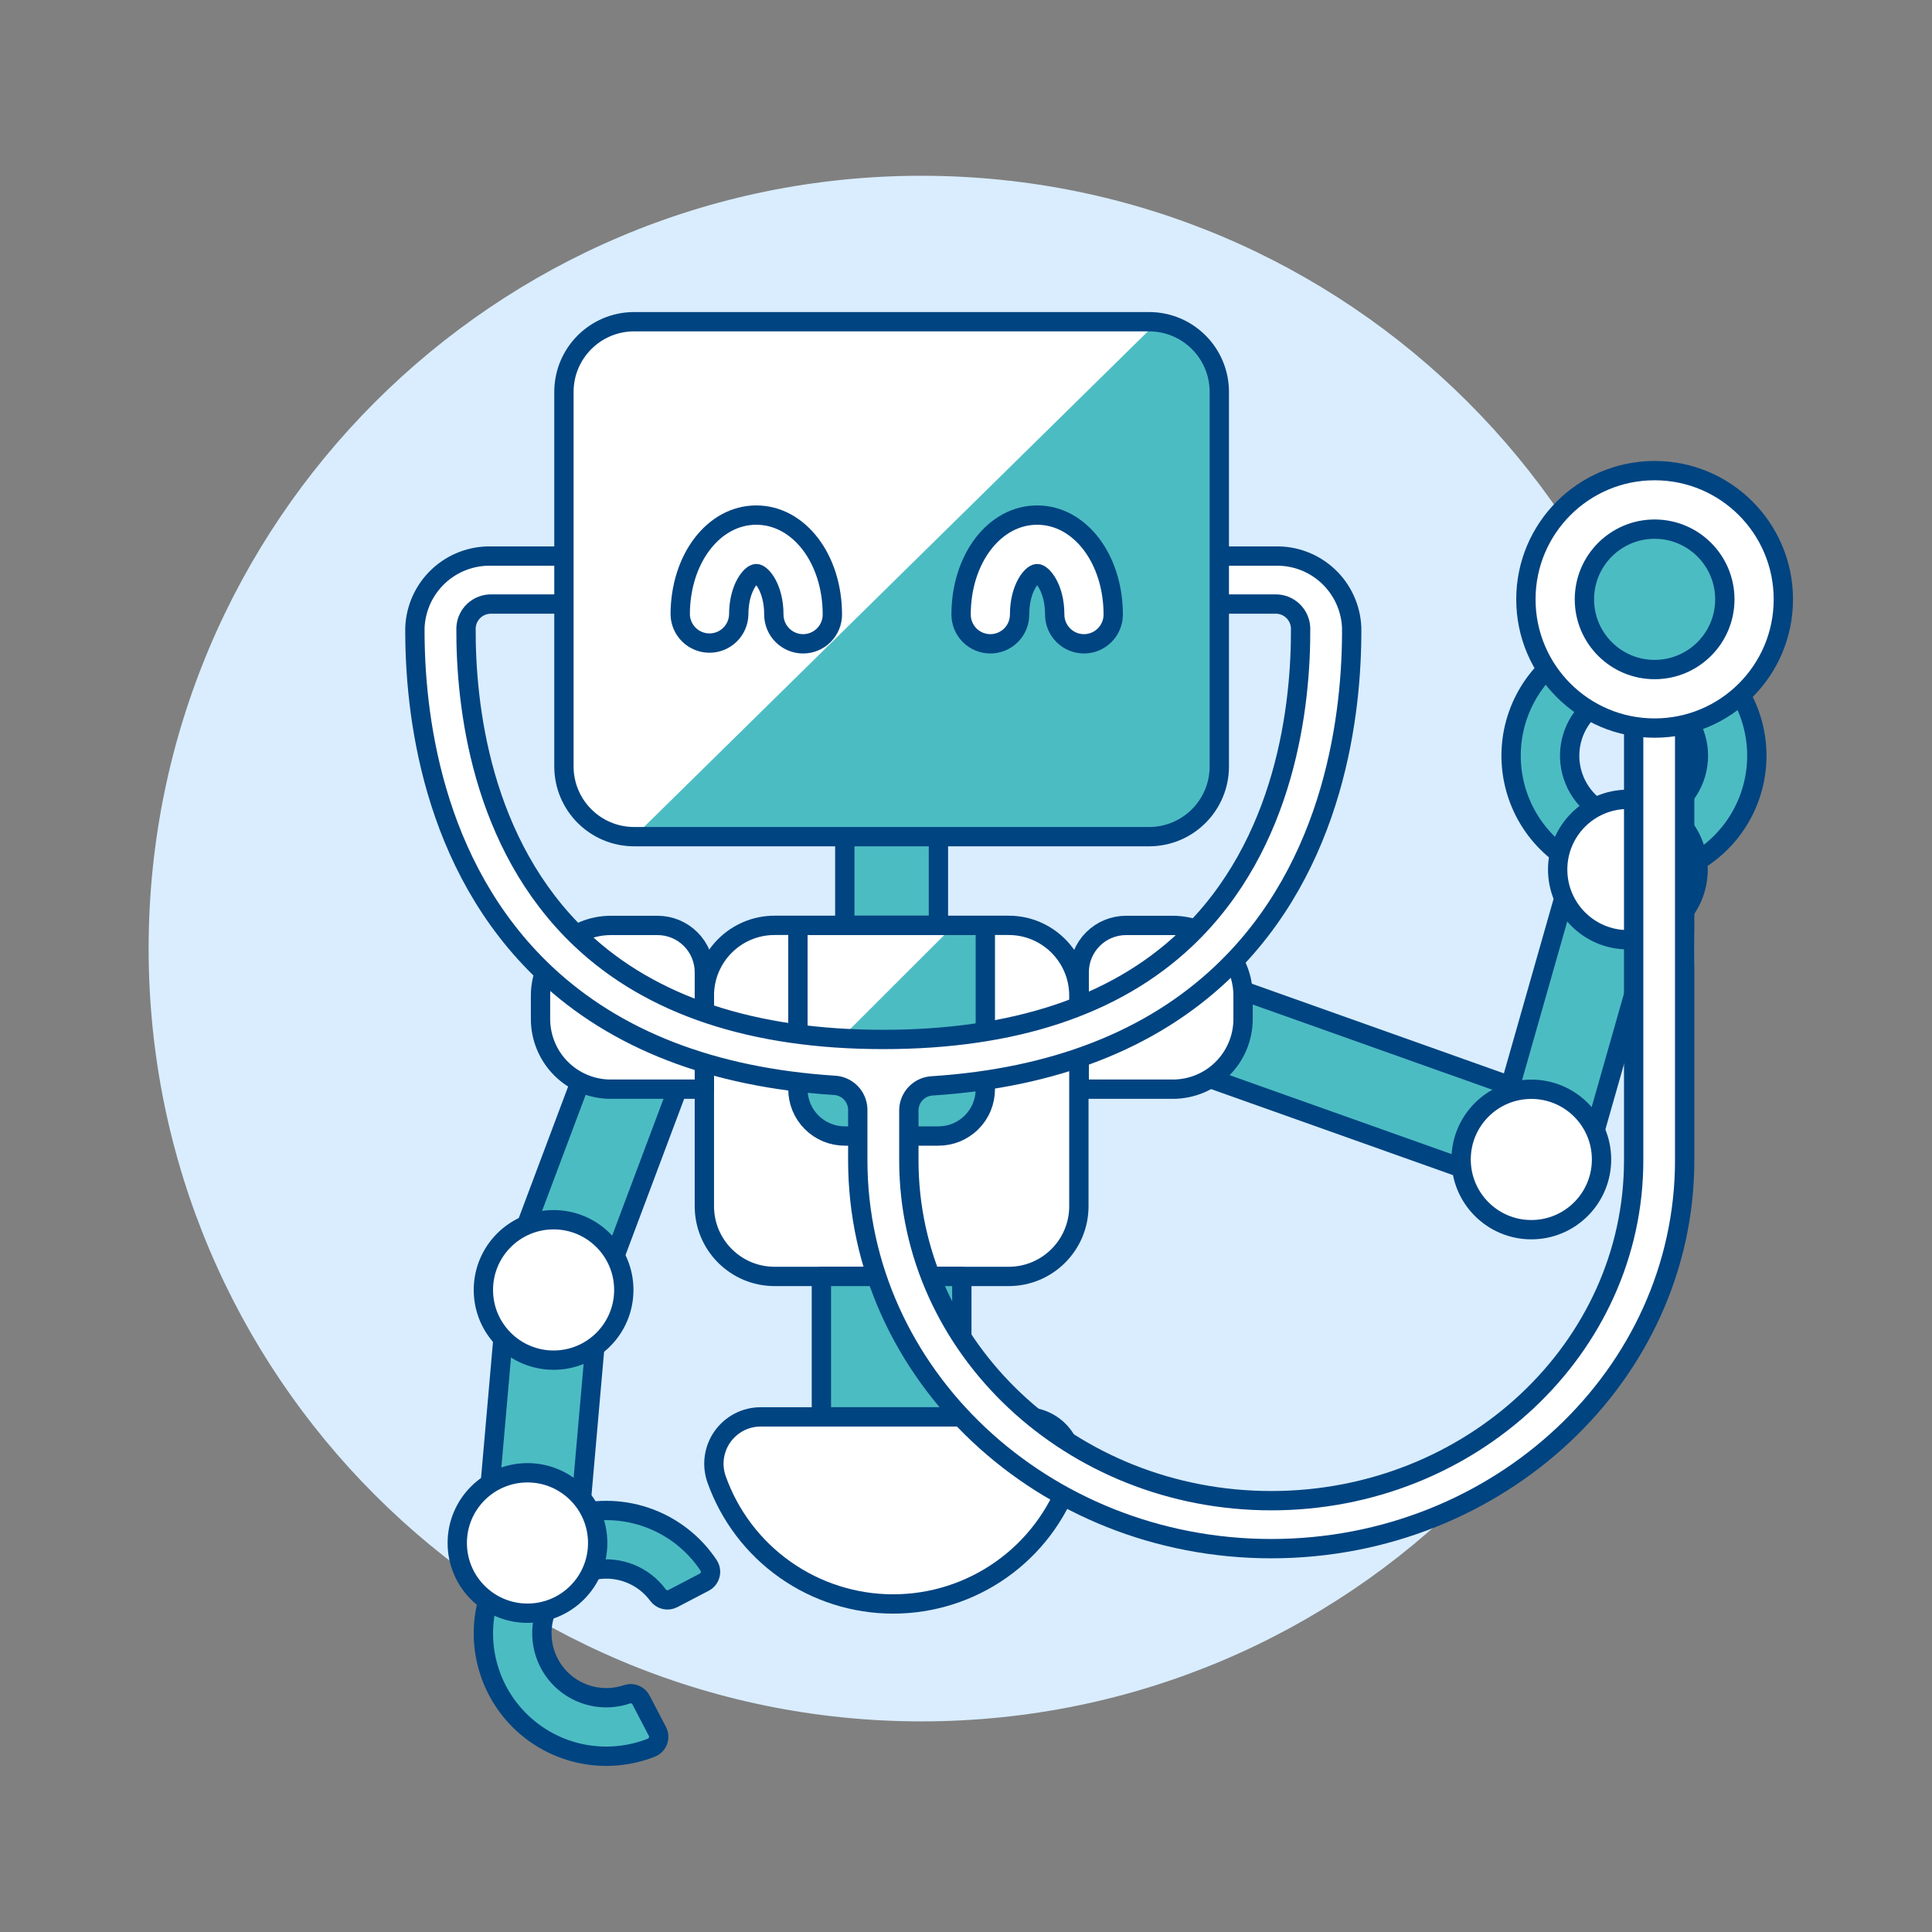 <svg xmlns="http://www.w3.org/2000/svg" fill="none" viewBox="0 0 100 100"><rect x="0" y="0" width="100" height="100" fill="#808080" stroke="none"/><path fill="#d9edff" d="M47.693 89.098C69.784 89.098 87.693 71.189 87.693 49.098C87.693 27.007 69.784 9.098 47.693 9.098C25.602 9.098 7.693 27.007 7.693 49.098C7.693 71.189 25.602 89.098 47.693 89.098Z"/><path fill="#4cbcc3" stroke="#004481" stroke-linecap="round" stroke-linejoin="round" d="M62.292 50.557L60.668 55.123L77.79 61.212L79.414 56.647L62.292 50.557Z"/><path fill="#4cbcc3" stroke="#004481" stroke-linecap="round" stroke-linejoin="round" d="M48.573 43.05H43.727V47.896H48.573V43.05Z"/><path fill="#ffffff" stroke="#004481" stroke-linecap="round" stroke-linejoin="round" d="M52.208 47.896H40.092C38.085 47.896 36.458 49.523 36.458 51.53V62.434C36.458 64.441 38.085 66.068 40.092 66.068H52.208C54.215 66.068 55.842 64.441 55.842 62.434V51.53C55.842 49.523 54.215 47.896 52.208 47.896Z"/><path fill="#4cbcc3" d="M49.784 66.068H42.515V73.337H49.784V66.068Z"/><path stroke="#004481" stroke-linecap="round" stroke-linejoin="round" d="M49.784 66.068H42.515V73.337H49.784V66.068Z"/><path fill="#4cbcc3" d="M51 56.376C51 56.695 50.937 57.01 50.816 57.304C50.694 57.599 50.515 57.866 50.289 58.091C50.064 58.317 49.796 58.495 49.502 58.617C49.207 58.738 48.892 58.8 48.573 58.8H43.727C43.408 58.8 43.093 58.738 42.798 58.617C42.504 58.495 42.236 58.317 42.011 58.091C41.785 57.866 41.606 57.599 41.484 57.304C41.363 57.01 41.3 56.695 41.3 56.376V47.9H51V56.376Z"/><path fill="#ffffff" d="M49.378 47.896L41.304 55.964V47.896H49.378Z"/><path stroke="#004481" stroke-linecap="round" stroke-linejoin="round" d="M51 56.376C51 56.695 50.937 57.01 50.816 57.304C50.694 57.599 50.515 57.866 50.289 58.091C50.064 58.317 49.796 58.495 49.502 58.617C49.207 58.738 48.892 58.8 48.573 58.8H43.727C43.408 58.8 43.093 58.738 42.798 58.617C42.504 58.495 42.236 58.317 42.011 58.091C41.785 57.866 41.606 57.599 41.484 57.304C41.363 57.01 41.3 56.695 41.3 56.376V47.9H51V56.376Z"/><path fill="#ffffff" stroke="#004481" stroke-linecap="round" stroke-linejoin="round" d="M53.085 73.337C53.473 73.337 53.855 73.43 54.199 73.608C54.544 73.786 54.84 74.044 55.064 74.361C55.288 74.677 55.432 75.043 55.486 75.427C55.539 75.811 55.499 76.202 55.37 76.568C54.699 78.456 53.461 80.09 51.824 81.245C50.187 82.401 48.233 83.021 46.23 83.021C44.226 83.021 42.272 82.401 40.635 81.245C38.998 80.09 37.76 78.456 37.089 76.568C36.96 76.202 36.92 75.811 36.974 75.427C37.027 75.043 37.172 74.678 37.396 74.361C37.62 74.045 37.916 73.787 38.26 73.608C38.604 73.43 38.986 73.337 39.374 73.337H53.085Z"/><path fill="#ffffff" stroke="#004481" stroke-linecap="round" stroke-linejoin="round" d="M55.86 56.376H60.706C61.183 56.376 61.656 56.282 62.097 56.1C62.538 55.917 62.939 55.65 63.276 55.312C63.614 54.974 63.882 54.574 64.064 54.133C64.247 53.692 64.341 53.219 64.341 52.742V51.53C64.34 50.567 63.956 49.643 63.275 48.963C62.593 48.282 61.669 47.9 60.706 47.9H58.283C57.64 47.9 57.024 48.155 56.57 48.61C56.115 49.064 55.86 49.68 55.86 50.323V56.376Z"/><path fill="#4cbcc3" stroke="#004481" stroke-linecap="round" stroke-linejoin="round" d="M81.12 45.87L77.457 58.731L82.119 60.059L85.782 47.198L81.12 45.87Z"/><path fill="#4cbcc3" d="M89.183 35.726C89.252 35.676 89.33 35.64 89.413 35.622C89.496 35.604 89.582 35.604 89.665 35.621C89.749 35.638 89.827 35.673 89.896 35.722C89.965 35.772 90.023 35.836 90.066 35.909C90.671 36.946 90.971 38.133 90.93 39.333C90.889 40.533 90.509 41.697 89.834 42.69C89.159 43.683 88.217 44.465 87.117 44.945C86.016 45.425 84.802 45.584 83.615 45.403C82.428 45.222 81.317 44.709 80.409 43.922C79.501 43.136 78.835 42.109 78.487 40.96C78.139 39.811 78.123 38.587 78.441 37.429C78.76 36.271 79.399 35.227 80.286 34.418C80.349 34.36 80.423 34.316 80.504 34.289C80.585 34.262 80.671 34.253 80.756 34.261C80.841 34.269 80.923 34.295 80.997 34.338C81.071 34.38 81.135 34.437 81.186 34.506L82.272 35.982C82.358 36.098 82.399 36.242 82.388 36.386C82.378 36.53 82.316 36.665 82.214 36.768C81.78 37.204 81.476 37.752 81.334 38.351C81.193 38.95 81.22 39.576 81.413 40.16C81.606 40.745 81.956 41.264 82.426 41.662C82.896 42.059 83.467 42.318 84.075 42.411C84.683 42.504 85.305 42.426 85.872 42.187C86.439 41.948 86.929 41.556 87.287 41.056C87.645 40.556 87.857 39.966 87.901 39.352C87.944 38.739 87.817 38.125 87.533 37.579C87.466 37.451 87.448 37.303 87.481 37.162C87.513 37.021 87.595 36.897 87.712 36.811L89.183 35.726Z"/><path stroke="#004481" stroke-linecap="round" stroke-linejoin="round" d="M89.183 35.726C89.252 35.676 89.33 35.64 89.413 35.622C89.496 35.604 89.582 35.604 89.665 35.621C89.749 35.638 89.827 35.673 89.896 35.722C89.965 35.772 90.023 35.836 90.066 35.909C90.671 36.946 90.971 38.133 90.93 39.333C90.889 40.533 90.509 41.697 89.834 42.69C89.159 43.683 88.217 44.465 87.117 44.945C86.016 45.425 84.802 45.584 83.615 45.403C82.428 45.222 81.317 44.709 80.409 43.922C79.501 43.136 78.835 42.109 78.487 40.96C78.139 39.811 78.123 38.587 78.441 37.429C78.76 36.271 79.399 35.227 80.286 34.418C80.349 34.36 80.423 34.316 80.504 34.289C80.585 34.262 80.671 34.253 80.756 34.261C80.841 34.269 80.923 34.295 80.997 34.338C81.071 34.38 81.135 34.437 81.186 34.506L82.272 35.982C82.358 36.098 82.399 36.242 82.388 36.386C82.378 36.53 82.316 36.665 82.214 36.768C81.78 37.204 81.476 37.752 81.334 38.351C81.193 38.95 81.22 39.576 81.413 40.16C81.606 40.745 81.956 41.264 82.426 41.662C82.896 42.059 83.467 42.318 84.075 42.411C84.683 42.504 85.305 42.426 85.872 42.187C86.439 41.948 86.929 41.556 87.287 41.056C87.645 40.556 87.857 39.966 87.901 39.352C87.944 38.739 87.817 38.125 87.533 37.579C87.466 37.451 87.448 37.303 87.481 37.162C87.513 37.021 87.595 36.897 87.712 36.811L89.183 35.726Z"/><path fill="#ffffff" stroke="#004481" stroke-linecap="round" stroke-linejoin="round" d="M84.259 48.641C86.266 48.641 87.893 47.014 87.893 45.007C87.893 43 86.266 41.373 84.259 41.373C82.252 41.373 80.625 43 80.625 45.007C80.625 47.014 82.252 48.641 84.259 48.641Z"/><path fill="#ffffff" stroke="#004481" stroke-linecap="round" stroke-linejoin="round" d="M79.261 63.648C81.268 63.648 82.895 62.021 82.895 60.014C82.895 58.007 81.268 56.38 79.261 56.38C77.254 56.38 75.627 58.007 75.627 60.014C75.627 62.021 77.254 63.648 79.261 63.648Z"/><path fill="#4cbcc3" stroke="#004481" stroke-linecap="round" stroke-linejoin="round" d="M31.823 51.224L25.437 68.236L29.974 69.939L36.36 52.926L31.823 51.224Z"/><path fill="#4cbcc3" stroke="#004481" stroke-linecap="round" stroke-linejoin="round" d="M26.109 68.425L30.937 68.009L30.005 78.629L25.177 79.046L26.109 68.425Z"/><path fill="#ffffff" stroke="#004481" stroke-linecap="round" stroke-linejoin="round" d="M36.458 56.376H31.612C31.135 56.376 30.662 56.282 30.221 56.1C29.78 55.917 29.379 55.65 29.042 55.312C28.704 54.974 28.436 54.574 28.254 54.133C28.071 53.692 27.977 53.219 27.977 52.742V51.53C27.978 50.567 28.361 49.643 29.043 48.963C29.725 48.282 30.649 47.9 31.612 47.9H34.035C34.353 47.9 34.668 47.963 34.962 48.084C35.256 48.206 35.523 48.385 35.748 48.61C35.973 48.835 36.152 49.102 36.274 49.396C36.395 49.69 36.458 50.005 36.458 50.323V56.376Z"/><path fill="#ffffff" stroke="#004481" stroke-linecap="round" stroke-linejoin="round" d="M28.654 70.401C30.661 70.401 32.288 68.774 32.288 66.767C32.288 64.76 30.661 63.133 28.654 63.133C26.647 63.133 25.02 64.76 25.02 66.767C25.02 68.774 26.647 70.401 28.654 70.401Z"/><path fill="#ffffff" stroke="#004481" stroke-linecap="round" stroke-linejoin="round" d="M84.558 34.433V60.062C84.558 69.774 76.144 77.675 65.8 77.675C55.456 77.675 47.042 69.775 47.042 60.062V57.441C47.051 57.117 47.184 56.809 47.412 56.579C47.641 56.349 47.948 56.215 48.272 56.203C54.537 55.793 59.559 53.838 63.229 50.375C69.145 44.791 69.987 36.775 69.963 32.487C69.922 31.472 69.484 30.515 68.742 29.821C68 29.128 67.015 28.754 66 28.782H61.32V31.265H66C66.338 31.256 66.666 31.381 66.913 31.612C67.159 31.843 67.305 32.162 67.319 32.5C67.341 36.4 66.595 43.677 61.354 48.625C57.714 52.06 52.454 53.802 45.72 53.802C38.986 53.802 33.726 52.06 30.086 48.625C24.845 43.676 24.1 36.4 24.121 32.5C24.135 32.162 24.281 31.843 24.529 31.612C24.776 31.381 25.105 31.256 25.443 31.266H30.119V28.782H25.443C24.427 28.754 23.441 29.127 22.699 29.82C21.956 30.514 21.517 31.472 21.476 32.487C21.452 36.77 22.295 44.787 28.211 50.375C31.876 53.834 36.911 55.769 43.168 56.175C43.492 56.187 43.799 56.321 44.027 56.55C44.256 56.78 44.388 57.088 44.398 57.412V60.058C44.398 71.139 53.998 80.158 65.798 80.158C77.598 80.158 87.198 71.143 87.198 60.058V34.433H84.558Z"/><path fill="#4cbcc3" d="M59.477 16.652H32.823C30.816 16.652 29.189 18.279 29.189 20.286V39.671C29.189 41.678 30.816 43.305 32.823 43.305H59.477C61.484 43.305 63.111 41.678 63.111 39.671V20.286C63.111 18.279 61.484 16.652 59.477 16.652Z"/><path fill="#ffffff" d="M32.823 43.305C32.346 43.306 31.873 43.212 31.431 43.029C30.99 42.847 30.589 42.579 30.252 42.242C29.914 41.904 29.646 41.503 29.464 41.062C29.281 40.62 29.188 40.148 29.188 39.67V20.286C29.188 19.809 29.281 19.336 29.463 18.895C29.646 18.454 29.914 18.053 30.251 17.715C30.589 17.378 30.99 17.11 31.431 16.927C31.872 16.745 32.345 16.651 32.822 16.652H59.476C59.622 16.652 59.755 16.664 59.9 16.676L32.823 43.305Z"/><path fill="#ffffff" stroke="#004481" stroke-miterlimit="10" d="M41.568 33.324C41.166 33.324 40.782 33.164 40.498 32.88C40.214 32.596 40.054 32.212 40.054 31.81C40.054 30.433 39.409 29.69 39.145 29.69C38.881 29.69 38.237 30.433 38.237 31.81C38.227 32.205 38.063 32.58 37.78 32.856C37.497 33.132 37.118 33.286 36.722 33.286C36.327 33.286 35.948 33.132 35.665 32.856C35.382 32.58 35.218 32.205 35.208 31.81C35.208 28.923 36.937 26.661 39.145 26.661C41.353 26.661 43.083 28.923 43.083 31.81C43.083 32.212 42.923 32.596 42.639 32.88C42.355 33.164 41.969 33.324 41.568 33.324Z"/><path fill="#ffffff" stroke="#004481" stroke-miterlimit="10" d="M56.106 33.324C55.705 33.324 55.32 33.164 55.036 32.88C54.752 32.596 54.592 32.212 54.592 31.81C54.592 30.433 53.947 29.69 53.683 29.69C53.419 29.69 52.774 30.433 52.774 31.81C52.774 32.212 52.614 32.597 52.331 32.881C52.047 33.164 51.661 33.324 51.26 33.324C50.858 33.324 50.473 33.164 50.189 32.881C49.906 32.597 49.746 32.212 49.746 31.81C49.746 28.923 51.475 26.661 53.683 26.661C55.891 26.661 57.62 28.923 57.62 31.81C57.62 32.212 57.46 32.596 57.176 32.88C56.892 33.164 56.507 33.324 56.106 33.324V33.324Z"/><path stroke="#004481" stroke-linecap="round" stroke-linejoin="round" d="M59.477 16.652H32.823C30.816 16.652 29.189 18.279 29.189 20.286V39.671C29.189 41.678 30.816 43.305 32.823 43.305H59.477C61.484 43.305 63.111 41.678 63.111 39.671V20.286C63.111 18.279 61.484 16.652 59.477 16.652Z"/><path fill="#ffffff" d="M85.643 37.685C89.323 37.685 92.306 34.702 92.306 31.022C92.306 27.342 89.323 24.359 85.643 24.359C81.963 24.359 78.98 27.342 78.98 31.022C78.98 34.702 81.963 37.685 85.643 37.685Z"/><path stroke="#004481" stroke-linecap="round" stroke-linejoin="round" d="M85.643 37.685C89.323 37.685 92.306 34.702 92.306 31.022C92.306 27.342 89.323 24.359 85.643 24.359C81.963 24.359 78.98 27.342 78.98 31.022C78.98 34.702 81.963 37.685 85.643 37.685Z"/><path fill="#4cbcc3" d="M85.643 34.656C87.65 34.656 89.277 33.029 89.277 31.022C89.277 29.015 87.65 27.388 85.643 27.388C83.636 27.388 82.009 29.015 82.009 31.022C82.009 33.029 83.636 34.656 85.643 34.656Z"/><path stroke="#004481" stroke-linecap="round" stroke-linejoin="round" d="M85.643 34.656C87.65 34.656 89.277 33.029 89.277 31.022C89.277 29.015 87.65 27.388 85.643 27.388C83.636 27.388 82.009 29.015 82.009 31.022C82.009 33.029 83.636 34.656 85.643 34.656Z"/><path fill="#4cbcc3" d="M36.452 81.894C36.527 81.855 36.593 81.8 36.646 81.733C36.699 81.666 36.737 81.59 36.758 81.507C36.779 81.425 36.783 81.339 36.769 81.255C36.755 81.172 36.723 81.092 36.676 81.021C36.011 80.021 35.077 79.23 33.981 78.739C32.886 78.248 31.673 78.077 30.485 78.246C29.296 78.415 28.179 78.918 27.264 79.695C26.349 80.472 25.672 81.492 25.312 82.638C24.953 83.783 24.924 85.007 25.231 86.168C25.538 87.329 26.167 88.379 27.046 89.197C27.924 90.015 29.017 90.568 30.196 90.792C31.376 91.015 32.595 90.9 33.712 90.46C33.791 90.429 33.862 90.381 33.922 90.321C33.981 90.26 34.027 90.188 34.057 90.108C34.087 90.028 34.099 89.944 34.094 89.859C34.089 89.774 34.066 89.691 34.027 89.616L33.179 87.992C33.113 87.863 33.003 87.762 32.868 87.708C32.734 87.654 32.585 87.65 32.448 87.698C31.865 87.895 31.239 87.928 30.639 87.791C30.039 87.655 29.489 87.355 29.049 86.925C28.609 86.495 28.297 85.951 28.147 85.354C27.997 84.758 28.015 84.131 28.199 83.544C28.384 82.957 28.727 82.433 29.191 82.029C29.655 81.625 30.222 81.357 30.829 81.256C31.436 81.154 32.059 81.223 32.629 81.454C33.2 81.685 33.695 82.07 34.06 82.565C34.146 82.681 34.27 82.763 34.411 82.795C34.552 82.828 34.7 82.809 34.828 82.742L36.452 81.894Z"/><path stroke="#004481" stroke-linecap="round" stroke-linejoin="round" d="M36.452 81.894C36.527 81.855 36.593 81.8 36.646 81.733C36.699 81.666 36.737 81.59 36.758 81.507C36.779 81.425 36.783 81.339 36.769 81.255C36.755 81.172 36.723 81.092 36.676 81.021C36.011 80.021 35.077 79.23 33.981 78.739C32.886 78.248 31.673 78.077 30.485 78.246C29.296 78.415 28.179 78.918 27.264 79.695C26.349 80.472 25.672 81.492 25.312 82.638C24.953 83.783 24.924 85.007 25.231 86.168C25.538 87.329 26.167 88.379 27.046 89.197C27.924 90.015 29.017 90.568 30.196 90.792C31.376 91.015 32.595 90.9 33.712 90.46C33.791 90.429 33.862 90.381 33.922 90.321C33.981 90.26 34.027 90.188 34.057 90.108C34.087 90.028 34.099 89.944 34.094 89.859C34.089 89.774 34.066 89.691 34.027 89.616L33.179 87.992C33.113 87.863 33.003 87.762 32.868 87.708C32.734 87.654 32.585 87.65 32.448 87.698C31.865 87.895 31.239 87.928 30.639 87.791C30.039 87.655 29.489 87.355 29.049 86.925C28.609 86.495 28.297 85.951 28.147 85.354C27.997 84.758 28.015 84.131 28.199 83.544C28.384 82.957 28.727 82.433 29.191 82.029C29.655 81.625 30.222 81.357 30.829 81.256C31.436 81.154 32.059 81.223 32.629 81.454C33.2 81.685 33.695 82.07 34.06 82.565C34.146 82.681 34.27 82.763 34.411 82.795C34.552 82.828 34.7 82.809 34.828 82.742L36.452 81.894Z"/><path fill="#ffffff" stroke="#004481" stroke-linecap="round" stroke-linejoin="round" d="M27.302 83.499C29.309 83.499 30.936 81.872 30.936 79.865C30.936 77.858 29.309 76.231 27.302 76.231C25.295 76.231 23.668 77.858 23.668 79.865C23.668 81.872 25.295 83.499 27.302 83.499Z"/></svg>